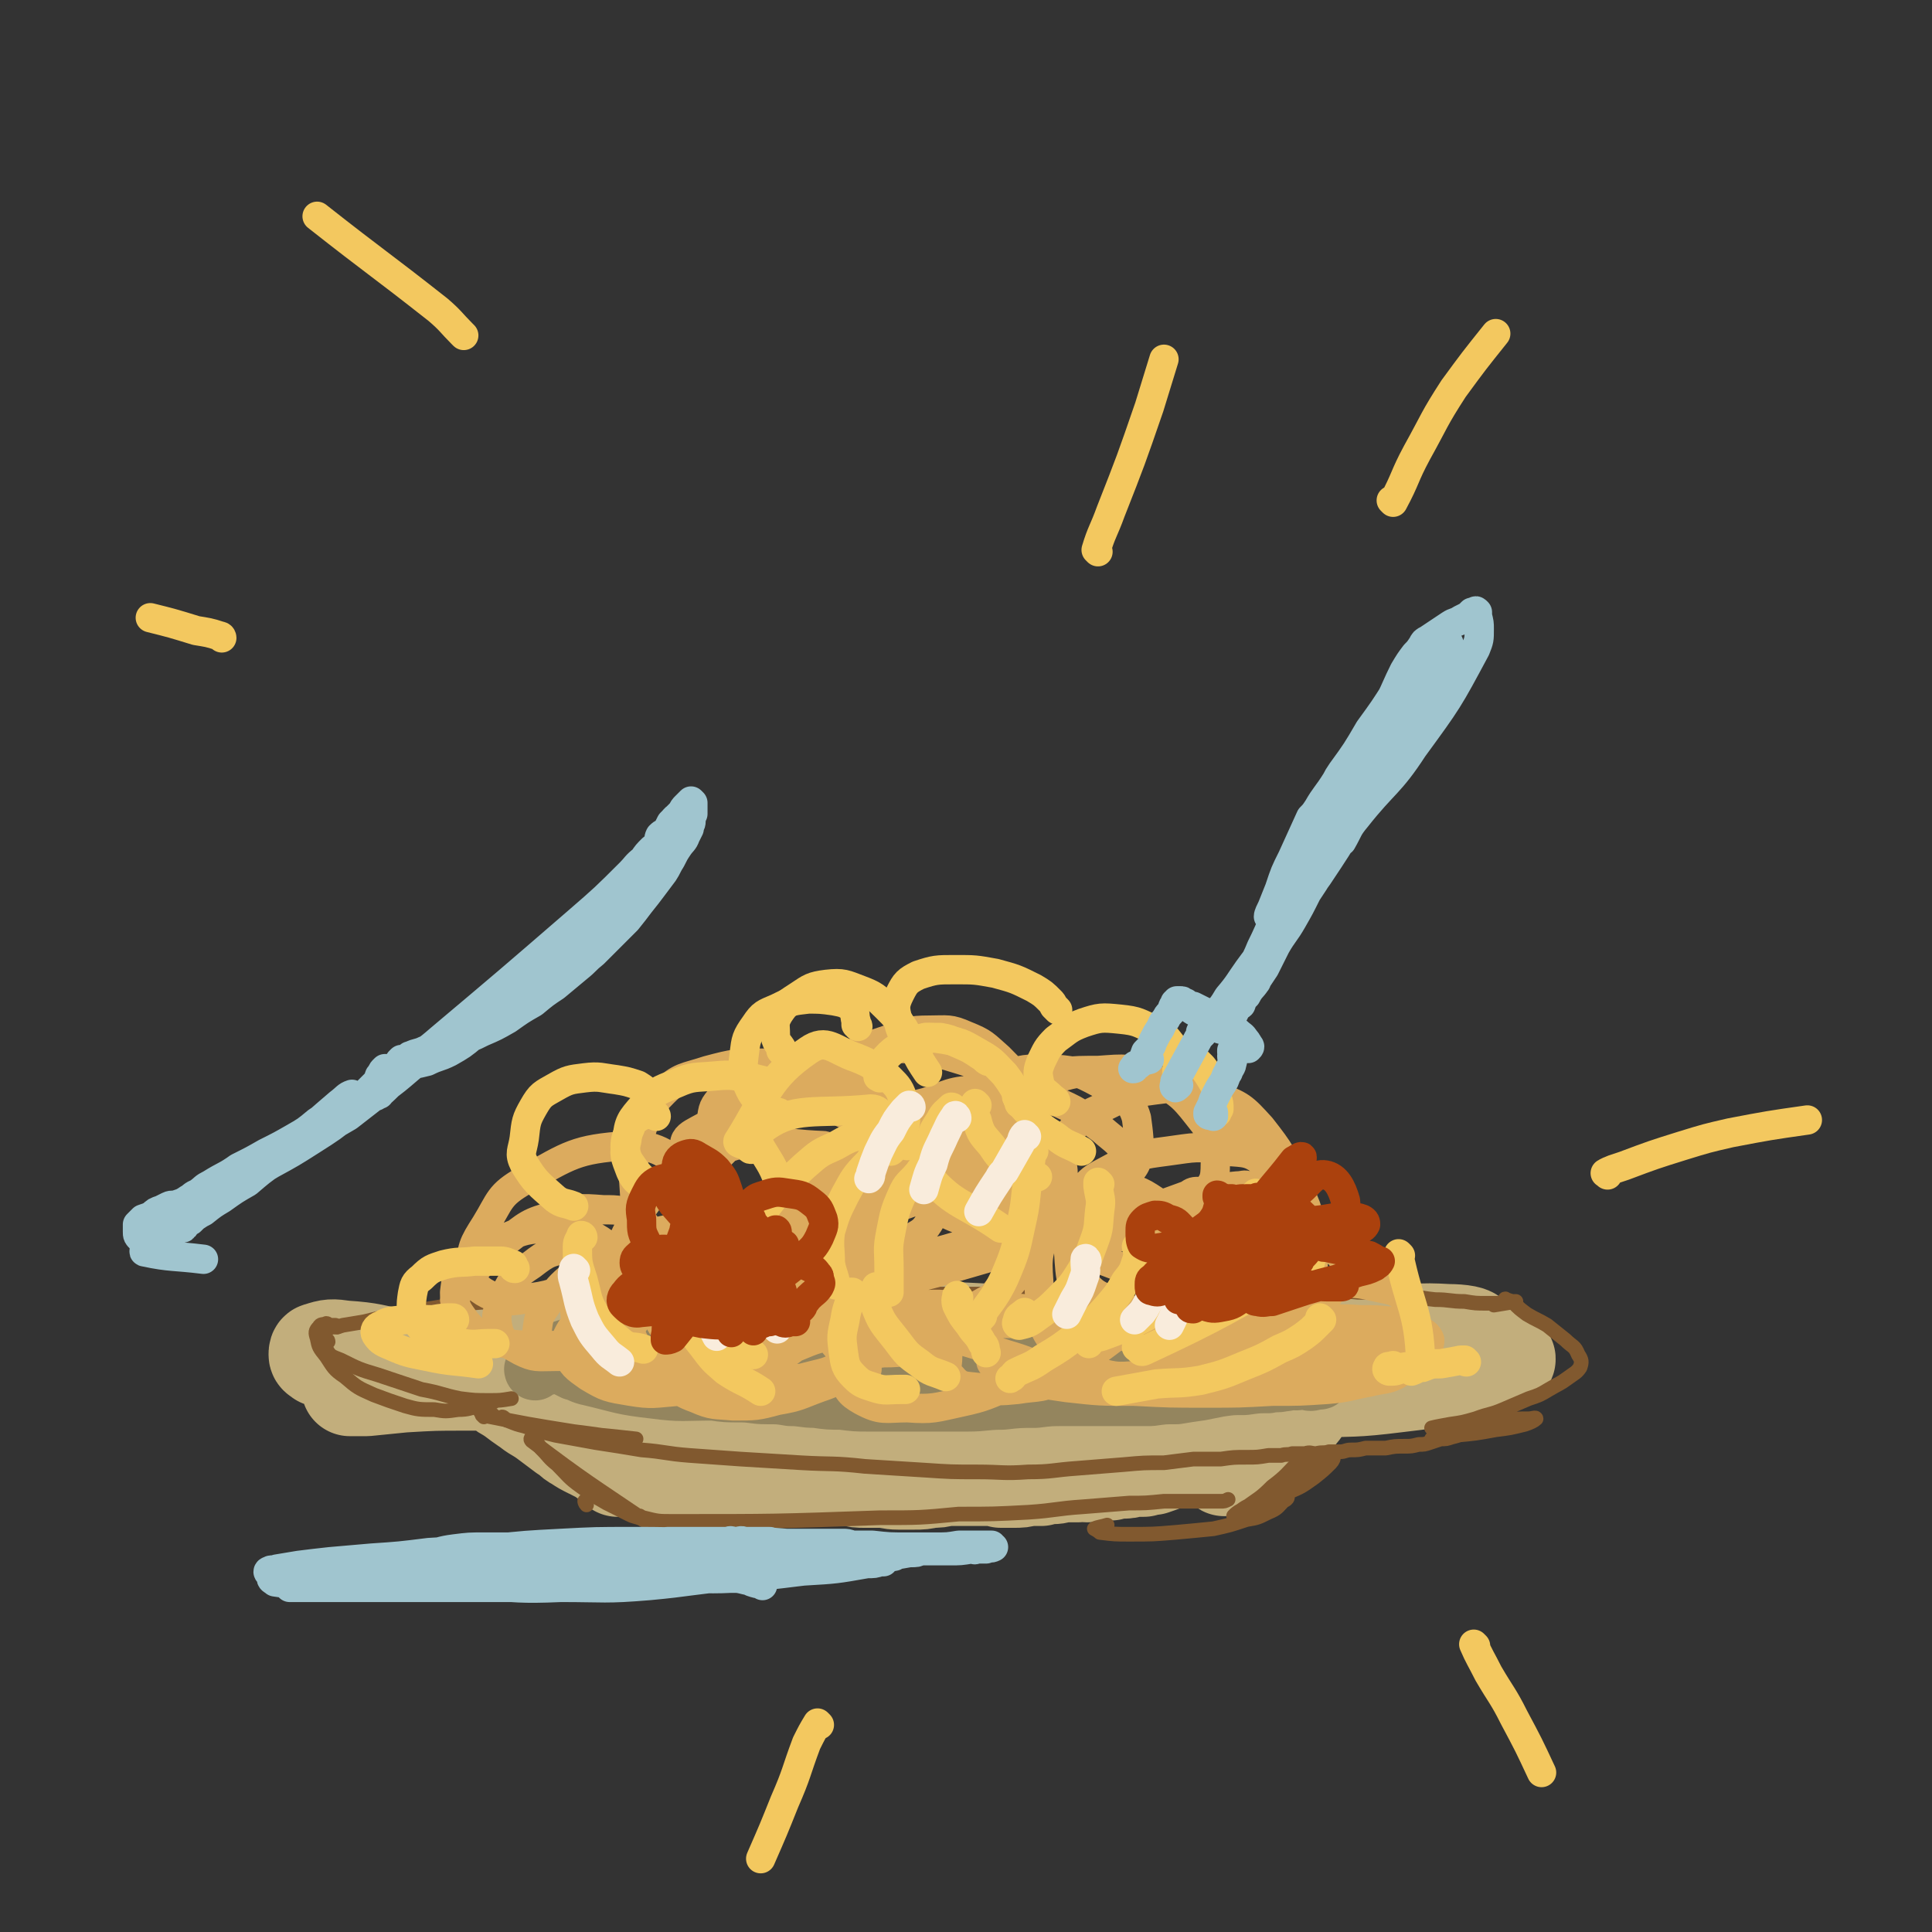 <svg viewBox='0 0 1054 1054' version='1.1' xmlns='http://www.w3.org/2000/svg' xmlns:xlink='http://www.w3.org/1999/xlink'><rect x="0" y="0" width="1054" height="1054" fill="#333333" stroke="none"/><g fill='none' stroke='rgb(194,174,124)' stroke-width='53' stroke-linecap='round' stroke-linejoin='round'><path d='M703,743c0,0 0,-1 -1,-1 0,0 1,1 1,1 -24,-4 -25,-5 -50,-8 -19,-1 -19,-1 -39,-1 -25,0 -25,0 -51,0 -30,0 -30,0 -61,1 -33,0 -33,0 -66,1 -34,1 -34,1 -67,3 -32,1 -32,1 -63,4 -27,3 -27,4 -54,8 -19,2 -19,3 -38,4 -9,1 -9,1 -17,1 -3,1 -7,1 -6,1 1,0 4,0 9,0 10,-1 10,-1 20,-2 17,-1 17,-1 34,-1 24,0 24,0 48,-1 32,-1 32,-2 63,-3 36,-1 36,-1 71,-1 37,0 37,-1 74,0 38,1 38,3 75,6 35,2 35,2 70,3 30,1 30,1 60,0 23,-1 23,0 47,-3 17,-2 17,-2 34,-6 11,-2 11,-2 22,-5 2,-1 5,-2 4,-3 -2,-1 -5,-1 -11,-1 -14,-1 -14,-1 -29,-1 -27,-1 -27,-1 -53,-2 -22,-1 -22,-1 -43,-2 -42,-2 -42,-3 -84,-5 -40,-2 -40,-2 -79,-4 -43,-1 -43,-2 -86,-2 -40,1 -40,1 -80,4 -26,1 -26,2 -52,4 -7,1 -7,1 -15,2 -24,3 -24,3 -48,6 -18,2 -18,3 -36,4 -11,0 -11,0 -22,-1 -5,0 -5,-1 -9,-2 -1,-1 -2,-1 -2,-2 0,-1 0,-2 1,-2 6,-2 7,-2 14,-1 15,1 15,2 31,5 23,4 23,5 46,7 32,3 32,2 63,4 36,2 36,2 72,3 36,2 36,2 73,4 36,2 36,3 72,4 33,2 33,3 66,3 28,0 29,0 57,-2 26,-3 26,-4 51,-9 21,-4 21,-5 41,-11 14,-4 14,-4 28,-9 8,-2 15,-2 15,-5 1,-2 -6,-3 -13,-3 -17,-1 -17,0 -34,2 -11,1 -11,2 -21,3 -11,1 -11,1 -22,2 -9,1 -9,1 -19,2 -8,1 -8,1 -16,2 -8,0 -8,0 -15,0 -7,0 -7,0 -14,0 -8,0 -8,0 -15,-1 -9,0 -9,0 -19,-1 -10,0 -10,0 -21,-1 -13,0 -13,0 -25,0 -13,0 -13,-1 -27,0 -14,1 -14,2 -29,4 -16,2 -16,2 -32,5 -16,3 -16,3 -32,6 -16,3 -16,4 -31,6 -15,2 -15,2 -29,2 -12,1 -12,1 -23,0 -9,-1 -9,-1 -18,-2 -7,0 -7,0 -14,-1 -5,0 -5,0 -11,-1 -3,0 -3,0 -7,-1 -2,0 -2,0 -4,0 0,-1 0,-1 -1,-1 0,0 0,0 0,0 0,0 0,0 0,0 0,0 0,0 0,0 0,0 -1,-1 -1,-1 1,1 2,2 3,4 4,4 4,3 8,6 4,4 4,4 9,7 4,3 4,3 8,7 1,0 1,0 2,1 2,1 2,1 4,3 1,0 0,1 1,1 0,1 1,1 2,1 0,1 0,1 0,1 1,0 1,0 1,1 0,0 0,0 0,0 0,1 0,1 1,1 0,1 0,1 0,1 1,1 0,1 1,2 1,0 1,0 3,1 1,0 1,0 2,0 2,0 2,0 3,0 3,0 3,0 5,1 4,1 3,1 7,2 4,2 4,2 8,3 5,1 5,1 10,1 6,0 6,0 12,0 7,0 7,0 14,0 8,0 8,0 16,0 8,0 8,0 16,0 7,0 7,0 15,1 8,0 8,0 16,0 8,0 8,0 16,-1 9,0 9,0 18,-1 11,0 11,0 21,0 9,0 9,0 18,0 9,0 9,0 17,0 8,0 8,0 15,-1 7,0 7,0 14,0 7,-1 7,-1 14,-1 6,-1 6,-1 12,-1 5,-1 5,-1 10,-1 3,-1 3,-1 7,-1 11,-2 11,-2 22,-4 2,0 2,0 4,0 1,0 1,0 2,0 1,0 1,0 2,0 1,0 1,0 2,0 0,0 1,0 1,0 -1,0 -1,0 -2,0 -4,-1 -4,-1 -9,-1 -8,1 -8,1 -15,1 -12,1 -12,1 -24,1 -14,1 -14,1 -29,0 -16,0 -16,0 -32,-1 -18,-1 -18,-1 -35,-2 -19,-1 -19,-1 -37,-2 -17,0 -17,0 -34,0 -14,-1 -14,-1 -28,-1 -13,1 -13,1 -25,1 -8,0 -8,1 -16,0 -6,-1 -6,-1 -11,-2 -5,-1 -5,-1 -9,-3 -5,-2 -5,-2 -9,-4 -4,-2 -4,-2 -7,-3 -4,-1 -4,-1 -7,-2 -3,-1 -3,-1 -6,-1 -2,-1 -2,-1 -4,-1 -2,-1 -2,-1 -4,-2 -3,-1 -3,-1 -5,-2 -2,-1 -2,-1 -5,-2 -2,-1 -2,-1 -4,-2 -2,0 -2,0 -4,0 -1,0 -1,0 -2,0 -1,0 -1,0 -1,0 -1,0 -1,0 -1,0 0,0 0,0 0,0 0,0 0,0 0,0 0,0 0,0 0,0 0,0 -1,0 0,1 0,1 0,1 1,3 0,1 0,1 0,2 2,4 3,4 5,8 2,4 2,4 5,7 2,3 2,3 4,6 1,1 1,1 2,3 1,1 1,1 2,2 1,1 1,1 2,2 2,2 3,2 5,4 1,2 1,2 2,3 1,2 1,2 2,3 0,0 0,0 0,0 0,0 0,0 0,-1 -3,-2 -3,-2 -5,-3 -4,-3 -4,-3 -8,-5 -16,-11 -16,-11 -31,-21 -4,-3 -5,-3 -9,-6 -4,-3 -4,-3 -8,-6 -1,-1 -1,-1 -2,-1 0,0 0,0 0,0 0,0 0,0 0,0 1,1 1,1 3,2 3,2 3,2 6,4 4,3 4,3 8,6 5,3 5,3 9,6 4,3 4,3 8,6 4,2 3,3 7,5 3,2 3,2 7,4 2,1 2,1 5,2 2,1 2,1 4,2 1,1 1,1 2,1 0,1 0,1 1,1 1,1 1,1 2,1 1,0 1,0 2,0 2,0 2,0 4,0 2,0 2,0 4,0 3,1 3,1 6,1 3,0 3,0 6,1 4,0 4,0 8,1 4,0 4,0 9,0 4,0 4,0 9,1 4,0 4,0 8,0 3,1 3,1 7,2 3,0 3,0 6,0 3,0 3,0 5,0 3,0 3,0 6,0 2,0 2,0 5,0 3,-1 3,-1 7,-1 3,0 3,0 6,0 3,0 3,0 6,0 3,1 3,1 6,1 2,0 2,1 5,1 3,0 3,0 6,1 4,0 4,0 7,0 4,1 4,1 8,1 4,0 4,0 8,0 5,0 5,1 10,1 4,0 4,0 9,0 4,0 4,0 9,-1 4,0 4,0 8,-1 3,0 3,0 7,0 1,0 1,0 2,0 3,0 3,0 6,0 1,0 1,0 1,0 3,0 3,0 5,0 1,0 1,0 2,0 3,0 3,0 7,1 4,0 4,0 7,0 4,0 4,0 8,-1 4,0 4,0 7,0 3,-1 3,-1 6,-1 4,0 4,-1 8,-1 3,0 3,0 6,0 2,-1 2,0 5,0 3,-1 3,0 6,-1 3,0 3,0 7,0 3,-1 3,-1 6,-1 3,0 3,0 6,-1 3,0 3,0 6,0 3,-1 3,-1 5,-1 9,-3 9,-4 18,-6 5,-2 5,-2 11,-3 2,-1 2,-1 5,-2 2,0 2,-1 5,-1 2,-1 2,-1 4,-2 1,0 1,0 3,-1 1,-1 1,-1 2,-1 1,-1 1,-1 2,-1 1,-1 1,-1 3,-1 1,-1 1,-1 2,-2 1,0 1,0 2,-1 1,-1 1,-1 2,-1 1,-2 1,-2 3,-3 1,-2 1,-2 3,-4 2,-2 2,-2 3,-4 1,-1 1,-1 2,-3 1,-1 1,-1 2,-1 0,0 0,-1 0,0 -1,0 0,1 -1,1 -8,10 -8,10 -16,19 -8,9 -12,12 -16,17 -1,2 3,-1 5,-3 12,-10 12,-10 23,-19 7,-6 15,-13 15,-11 0,2 -8,10 -16,18 -8,9 -16,16 -18,16 -2,0 5,-8 11,-15 9,-8 19,-15 20,-15 0,0 -8,8 -17,15 -4,4 -7,5 -9,6 -1,0 2,-1 3,-3 '/></g>
<g fill='none' stroke='rgb(148,133,94)' stroke-width='32' stroke-linecap='round' stroke-linejoin='round'><path d='M292,748c-1,0 -1,-1 -1,-1 0,0 0,0 0,0 2,0 2,-1 4,-1 4,-1 4,-1 7,-2 4,0 4,0 9,-1 5,-1 5,-1 11,-1 6,0 6,0 12,0 6,0 6,0 11,0 6,0 6,0 12,0 6,0 6,0 12,1 6,0 6,0 13,0 7,0 7,0 14,1 8,0 8,0 16,1 8,0 8,0 16,1 26,1 26,1 53,2 17,0 17,0 35,0 8,0 8,0 17,0 8,0 8,0 16,0 8,1 8,0 16,0 8,0 8,0 15,0 9,1 9,1 17,1 9,0 9,1 17,1 9,1 9,1 17,1 8,0 8,0 15,0 7,0 7,0 14,0 6,0 6,0 11,0 4,0 4,0 8,0 4,0 4,0 8,0 4,0 4,0 8,1 5,0 5,1 9,1 4,1 4,0 8,0 3,1 3,1 6,0 1,0 2,0 2,0 1,0 0,-1 0,-1 -3,0 -3,0 -5,0 -3,0 -3,0 -6,1 -5,0 -5,0 -9,0 -5,0 -5,0 -11,0 -8,0 -8,0 -15,-1 -10,-1 -10,-1 -20,-2 -9,-1 -9,-1 -18,-2 -8,-1 -8,-1 -17,-2 -9,-1 -9,-1 -17,-3 -8,-1 -8,-1 -16,-3 -9,-1 -9,-2 -18,-3 -9,-2 -9,-2 -18,-3 -9,-1 -9,-1 -17,-2 -9,0 -9,0 -17,0 -8,-1 -8,-1 -16,-1 -8,0 -8,0 -15,0 -10,-1 -10,-1 -20,-2 -6,-1 -6,-1 -12,-1 -2,0 -2,0 -4,0 -6,-1 -6,-1 -12,-1 -2,-1 -2,-1 -4,-1 -8,0 -8,0 -16,0 -7,0 -7,0 -14,1 -8,0 -8,1 -15,2 -6,0 -6,0 -12,1 -2,0 -2,0 -3,0 -8,0 -8,0 -15,1 -6,0 -6,0 -12,0 -5,0 -5,0 -10,0 -5,1 -5,1 -10,1 -4,1 -4,0 -8,1 -4,1 -4,1 -7,2 -3,1 -3,1 -6,2 -2,1 -2,1 -3,2 -1,1 -1,1 -2,1 0,0 0,0 0,0 0,1 0,1 1,2 2,1 2,1 4,2 4,2 4,2 8,4 4,1 4,2 9,3 17,4 17,5 35,7 15,2 16,1 32,1 7,1 7,1 15,1 7,0 7,1 14,1 7,0 7,0 13,1 7,0 7,1 14,1 7,1 7,1 14,1 8,1 8,1 15,1 9,0 9,0 17,0 9,0 9,0 18,0 9,0 9,0 19,0 9,0 9,-1 19,-1 9,-1 9,-1 18,-1 8,-1 8,-1 17,-1 8,0 8,0 16,0 8,0 8,0 15,0 8,0 8,0 15,0 7,-1 7,-1 14,-1 6,-1 6,-1 13,-2 5,-1 5,-1 10,-2 7,-1 7,-1 14,-1 7,-1 7,-1 13,-1 4,-1 4,0 8,-1 3,0 3,-1 7,-1 3,-1 3,-1 6,-2 2,0 2,0 4,0 2,-1 2,-1 4,-1 1,0 1,0 2,0 1,0 1,0 1,0 0,0 0,0 1,0 0,0 0,0 0,0 0,0 0,0 0,0 0,0 0,0 0,0 -1,-1 -1,-1 -2,-1 -2,0 -2,0 -4,0 -2,0 -2,0 -4,0 -1,0 -1,0 -2,0 -2,0 -2,0 -4,1 -2,0 -2,0 -5,0 -4,0 -4,0 -8,0 -1,0 -1,0 -3,0 -6,-1 -6,-1 -13,-1 -6,0 -6,0 -11,0 -2,0 -2,0 -4,0 -7,0 -7,0 -14,1 -7,0 -7,1 -14,1 -8,1 -8,1 -16,1 -11,0 -11,0 -21,0 -14,-1 -14,-2 -27,-3 -15,-1 -15,-1 -30,-2 -16,-1 -16,-1 -31,-1 -14,0 -14,1 -28,1 -12,1 -12,2 -25,2 -11,1 -11,1 -21,1 -10,0 -10,0 -19,-1 -8,0 -8,0 -15,-1 -7,-1 -7,-1 -15,-2 -7,0 -7,0 -14,0 -7,0 -7,0 -15,0 -19,1 -19,2 -39,3 '/></g>
<g fill='none' stroke='rgb(129,89,47)' stroke-width='8' stroke-linecap='round' stroke-linejoin='round'><path d='M179,725c0,0 -1,-1 -1,-1 1,0 1,0 2,0 4,0 4,0 7,-1 6,-1 6,-1 12,-2 8,-2 8,-2 17,-4 12,-2 12,-2 24,-4 15,-2 15,-2 29,-3 15,-1 15,-1 30,-1 14,-1 14,-1 29,-1 14,0 14,0 29,-1 15,0 15,0 31,0 16,0 16,0 31,0 16,0 16,0 31,0 16,0 16,-1 32,-1 19,0 19,0 37,0 19,0 19,0 37,0 21,0 21,0 42,0 15,0 15,0 30,0 12,-1 12,-1 25,-1 11,0 11,0 23,-1 11,0 11,0 22,0 11,0 11,0 22,0 10,0 10,0 21,1 11,0 11,0 22,1 10,1 10,2 20,3 8,0 8,1 16,1 6,1 6,1 12,1 3,0 3,0 7,0 2,0 2,-1 5,-1 2,0 2,0 3,0 1,0 1,0 1,0 0,0 0,0 0,0 -6,1 -6,1 -12,2 '/><path d='M263,771c0,0 -1,-1 -1,-1 0,0 1,1 2,1 2,1 2,1 5,1 '/><path d='M184,724c0,0 0,0 -1,-1 -2,0 -2,0 -4,0 0,0 0,-1 -1,-1 -2,1 -3,0 -4,2 -2,2 -2,3 -1,6 1,5 1,5 5,10 4,6 4,7 10,11 7,6 7,6 16,10 8,3 8,3 17,6 7,2 8,2 16,2 6,1 6,1 13,0 6,0 6,-1 12,-2 3,-1 2,-1 5,-2 1,0 1,0 2,0 '/><path d='M179,732c0,-1 -1,-2 -1,-1 -1,1 -2,3 0,5 2,4 3,4 8,6 10,5 10,5 20,8 12,4 12,4 24,8 11,2 11,3 21,5 8,1 8,1 16,1 6,0 6,0 12,-1 '/><path d='M264,773c0,0 -1,-1 -1,-1 0,0 0,0 0,0 25,5 25,5 50,9 8,1 8,1 15,2 10,1 10,1 19,2 '/><path d='M275,774c0,0 -1,-1 -1,-1 1,0 2,2 3,2 5,2 5,2 9,3 9,3 9,3 17,5 11,2 11,2 22,4 13,2 13,2 25,4 13,1 13,2 26,3 14,1 14,1 28,2 16,1 16,1 33,2 17,1 17,0 35,2 16,1 16,1 32,2 15,1 15,1 29,1 14,0 14,1 28,0 13,0 13,-1 27,-2 13,-1 13,-1 25,-2 11,-1 11,-1 22,-1 8,-1 8,-1 16,-2 7,0 7,0 15,0 7,-1 7,-1 14,-1 6,0 6,0 12,-1 3,0 3,0 7,0 3,-1 3,0 6,-1 3,0 3,0 7,0 3,-1 3,0 6,0 4,-1 4,0 7,-1 3,0 3,0 6,0 3,0 3,-1 6,-1 4,0 4,0 8,-1 5,0 5,0 11,0 5,-1 5,-1 10,-1 4,0 4,0 8,-1 3,0 3,0 6,-1 3,-1 3,-1 6,-2 3,0 3,0 6,-1 4,-1 4,-1 7,-3 3,0 3,-1 5,-2 2,0 2,-1 4,-1 2,-1 2,-1 4,-2 2,-1 2,-1 4,-1 '/><path d='M822,710c0,-1 -1,-2 -1,-1 2,0 3,1 5,2 3,3 3,3 7,6 5,3 6,3 11,6 5,4 5,4 10,8 4,4 5,3 7,8 2,3 2,4 1,7 -2,3 -3,3 -7,6 -4,3 -5,3 -10,6 -5,3 -5,3 -11,5 -7,3 -7,3 -14,6 -7,3 -7,2 -15,5 -7,2 -7,2 -14,3 -5,1 -6,1 -10,2 0,0 1,0 1,0 4,0 4,-1 9,-1 7,-1 7,-1 14,-2 8,-1 8,-1 17,-1 6,-1 6,-1 12,-1 2,0 4,-1 4,0 -1,1 -3,2 -6,3 -8,2 -8,2 -16,3 -11,2 -11,2 -22,3 -7,1 -7,1 -13,2 '/><path d='M292,785c0,-1 -1,-2 -1,-1 -1,0 -2,1 -1,2 29,22 33,24 61,43 1,1 -1,-1 -2,-2 '/><path d='M320,820c-1,-1 -1,-2 -1,-1 0,0 0,1 1,2 0,0 0,0 0,0 '/><path d='M293,786c0,0 0,-1 -1,-1 0,0 0,0 0,0 0,0 -2,-1 -1,0 1,1 2,2 4,5 5,5 4,5 9,9 6,6 6,7 13,12 7,5 7,5 14,9 6,3 6,3 12,6 4,2 4,1 8,3 3,1 3,1 6,2 2,1 2,1 3,2 1,1 1,1 2,2 1,0 1,0 2,1 0,0 0,0 0,1 '/><path d='M347,827c0,0 -1,-1 -1,-1 0,0 0,1 1,1 2,1 2,1 4,1 8,2 8,2 16,2 56,0 56,0 113,-2 22,0 22,0 43,-2 19,0 19,0 38,-1 15,-1 15,-2 30,-3 13,-1 13,-1 25,-2 9,0 9,0 19,-1 6,0 6,0 12,0 4,0 4,0 8,0 4,0 4,0 7,0 2,0 2,0 4,0 2,0 2,0 4,-1 '/><path d='M710,797c0,0 0,-1 -1,-1 0,0 0,1 0,1 -7,7 -7,8 -15,14 -7,7 -7,6 -15,12 -2,1 -2,1 -5,3 0,0 -1,1 -1,1 1,-1 2,-2 4,-3 4,-3 4,-2 9,-5 6,-4 6,-4 12,-8 6,-4 6,-5 13,-9 5,-3 5,-2 11,-5 2,-1 4,-2 5,-2 1,0 0,2 -1,3 -4,4 -4,4 -9,8 -7,5 -7,5 -14,8 -6,4 -6,4 -13,7 -3,1 -3,1 -6,2 -1,1 -2,1 -2,1 3,-1 4,-2 7,-3 5,-2 5,-2 9,-4 2,-1 4,-1 4,-1 1,1 0,2 -2,3 -3,3 -3,4 -8,6 -6,3 -6,3 -12,4 -9,3 -9,3 -18,5 -10,1 -10,1 -21,2 -12,1 -12,1 -25,1 -8,0 -8,0 -16,-1 -1,-1 -3,-2 -3,-2 2,-1 4,-1 7,-2 '/></g>
<g fill='none' stroke='rgb(220,171,94)' stroke-width='16' stroke-linecap='round' stroke-linejoin='round'><path d='M297,738c0,0 0,-1 -1,-1 0,-1 -1,-1 -1,-1 -1,-5 -3,-6 -2,-10 1,-8 1,-8 6,-15 5,-8 6,-9 14,-16 9,-7 9,-7 20,-13 10,-6 10,-6 22,-9 11,-3 11,-3 22,-2 11,0 11,1 20,6 11,4 11,5 19,12 9,7 10,7 16,15 5,6 5,7 7,15 1,5 1,7 -2,11 -3,6 -5,6 -10,10 -7,4 -7,5 -15,7 -8,3 -8,3 -16,4 -9,1 -9,1 -18,0 -8,-1 -8,-1 -16,-5 -6,-3 -7,-3 -12,-8 -4,-4 -3,-5 -6,-10 -3,-4 -3,-4 -4,-9 0,-4 -1,-5 2,-7 3,-4 5,-4 11,-5 6,0 6,0 12,2 5,2 5,3 9,7 3,2 3,2 5,5 2,3 2,3 3,7 0,2 1,3 0,5 0,2 -1,2 -2,4 -1,1 -2,1 -3,1 -2,0 -2,-1 -4,-2 -3,-3 -3,-3 -5,-5 -4,-4 -4,-4 -7,-8 -3,-5 -3,-5 -5,-10 -2,-4 -1,-5 -3,-9 -1,-1 -1,-2 -2,-2 -2,0 -3,0 -4,2 -4,3 -4,3 -6,7 -3,4 -4,4 -5,9 -2,5 -2,6 -1,11 3,6 3,7 9,11 7,5 8,5 17,8 9,3 10,2 20,2 9,1 12,4 18,-1 15,-13 28,-23 23,-35 -4,-13 -19,-11 -40,-16 -13,-3 -14,-1 -28,1 -13,3 -13,3 -25,9 -9,5 -11,5 -16,13 -4,6 -5,8 -4,14 3,8 5,9 12,14 10,6 11,6 23,8 12,2 13,1 26,0 13,-2 13,-3 26,-7 11,-3 11,-4 22,-9 6,-4 7,-3 12,-9 3,-3 4,-4 3,-8 -2,-4 -4,-5 -9,-8 -8,-4 -9,-4 -18,-5 -10,-1 -11,-1 -20,1 -9,3 -10,3 -16,9 -5,5 -7,6 -8,13 -1,8 0,9 4,16 4,7 6,8 14,11 9,4 10,3 20,4 12,0 13,0 24,-3 12,-2 12,-3 23,-7 9,-3 9,-4 17,-7 5,-2 5,-2 9,-3 0,0 0,-1 0,-1 -4,0 -4,1 -7,1 -6,1 -6,1 -11,2 -5,1 -5,0 -10,1 -4,1 -4,1 -8,2 -3,0 -4,1 -7,0 -2,-1 -2,-2 -4,-5 -2,-4 -2,-4 -4,-9 -1,-6 -1,-6 -2,-13 -1,-11 -2,-11 -1,-22 0,-14 -1,-15 4,-27 4,-11 4,-12 13,-21 10,-9 10,-10 23,-15 13,-6 14,-5 29,-7 15,-1 15,-2 29,1 12,3 14,3 22,10 7,5 8,7 8,15 1,9 -1,10 -7,18 -3,5 -4,5 -10,8 -12,6 -12,6 -25,9 -9,3 -9,2 -19,3 -3,1 -3,1 -7,1 -12,-1 -13,1 -24,-2 -9,-2 -11,-3 -15,-10 -4,-7 -4,-9 -3,-18 3,-11 3,-13 11,-22 8,-10 9,-10 21,-16 11,-5 12,-5 25,-6 13,-1 13,-1 25,2 12,4 13,4 22,11 8,7 9,8 13,17 3,7 4,9 1,16 -3,9 -3,12 -12,15 -45,13 -51,16 -95,18 -7,0 -10,-7 -7,-13 8,-19 10,-23 27,-36 12,-9 15,-6 29,-7 14,0 15,0 29,5 12,5 13,5 23,14 6,6 7,8 9,16 1,7 0,9 -4,15 -6,8 -8,8 -17,13 -12,7 -13,7 -27,11 -16,5 -17,5 -34,6 -13,1 -15,3 -26,-1 -5,-2 -6,-6 -6,-11 1,-11 3,-12 9,-22 7,-12 7,-13 18,-22 11,-10 12,-10 26,-15 12,-4 13,-5 26,-4 11,1 12,1 21,7 7,4 8,5 10,13 2,7 1,9 -2,17 -4,10 -4,10 -11,19 -7,9 -7,10 -16,16 -9,6 -10,6 -20,10 -11,3 -11,4 -23,4 -10,1 -11,2 -21,-1 -5,-2 -6,-3 -8,-8 -2,-5 -1,-7 1,-11 3,-5 4,-6 9,-8 7,-1 7,0 14,2 10,2 10,4 20,6 11,3 12,3 23,3 13,2 14,1 27,1 10,0 10,0 21,-2 4,0 6,-1 7,-2 1,0 -2,0 -4,-1 -9,-1 -9,0 -18,-1 -12,-1 -12,-2 -25,-3 -13,-1 -13,-2 -26,-1 -12,0 -13,0 -23,5 -9,4 -10,5 -15,13 -5,8 -6,11 -4,20 2,8 3,10 10,14 11,6 13,4 25,4 14,1 15,0 29,-3 14,-3 14,-4 27,-9 10,-4 11,-4 20,-10 5,-3 6,-3 8,-9 2,-4 2,-6 -1,-10 -4,-6 -5,-8 -12,-11 -8,-3 -9,-2 -18,-2 -3,0 -3,1 -5,2 -7,3 -7,3 -14,7 -2,1 -2,1 -4,3 -4,5 -4,5 -8,10 -1,2 -1,2 0,4 0,6 -2,8 2,11 5,6 7,5 15,6 10,2 11,2 21,1 12,-2 14,0 24,-7 35,-26 40,-27 66,-59 6,-8 2,-12 -2,-22 -4,-9 -5,-10 -13,-15 -9,-6 -10,-6 -21,-7 -11,0 -13,-1 -22,5 -10,6 -12,7 -16,18 -6,15 -5,17 -4,33 1,15 0,18 8,29 7,10 10,11 22,15 13,4 14,3 28,2 14,-1 14,-2 27,-8 13,-5 13,-5 24,-14 11,-8 12,-8 19,-19 8,-11 8,-12 11,-25 2,-13 2,-15 -1,-28 -4,-11 -4,-13 -14,-20 -9,-8 -11,-7 -23,-8 -15,-3 -16,-2 -31,0 -15,2 -16,2 -30,9 -11,6 -13,6 -19,17 -7,12 -6,15 -5,29 1,16 1,18 10,31 9,12 12,12 26,17 15,6 16,5 32,5 14,0 15,0 28,-4 11,-4 12,-4 20,-12 9,-7 10,-8 14,-18 4,-11 4,-12 3,-25 -2,-16 -2,-16 -9,-31 -8,-16 -8,-17 -19,-31 -10,-11 -11,-12 -25,-17 -13,-6 -14,-5 -28,-4 -16,2 -17,2 -31,9 -13,6 -15,6 -22,18 -7,11 -8,13 -7,26 1,14 1,16 10,27 8,11 10,11 23,16 14,5 16,5 31,3 13,-1 14,-1 27,-7 11,-5 11,-5 20,-14 6,-7 8,-8 9,-16 2,-10 1,-12 -4,-20 -7,-13 -8,-14 -19,-23 -13,-12 -13,-13 -29,-19 -17,-7 -18,-7 -35,-8 -17,-1 -18,-2 -34,3 -14,5 -17,5 -25,16 -8,11 -9,14 -8,27 0,13 0,16 8,26 9,10 12,11 26,15 16,4 17,4 33,2 15,-1 16,-2 29,-8 10,-5 11,-6 19,-15 6,-7 7,-8 7,-17 1,-11 0,-13 -6,-22 -11,-14 -12,-16 -27,-24 -14,-7 -16,-6 -31,-5 -17,0 -18,0 -33,6 -16,6 -17,7 -29,18 -11,9 -12,10 -17,23 -4,10 -9,21 0,22 36,5 54,6 90,-10 14,-5 12,-18 10,-33 -3,-11 -9,-12 -20,-19 -13,-7 -14,-7 -29,-8 -14,0 -16,1 -29,6 -15,6 -16,6 -27,16 -10,9 -12,10 -17,22 -3,9 -3,12 1,20 5,9 7,11 17,15 12,6 14,4 28,5 15,1 16,1 31,-2 13,-3 13,-3 25,-9 7,-4 9,-4 14,-11 3,-5 3,-8 1,-13 -4,-9 -6,-9 -14,-16 -12,-9 -13,-10 -27,-16 -15,-5 -16,-5 -33,-5 -16,0 -17,-1 -32,5 -14,5 -15,6 -26,16 -10,9 -12,9 -17,21 -5,10 -6,12 -4,23 2,11 3,13 12,19 8,6 11,5 22,5 14,0 15,-1 29,-5 14,-5 15,-6 28,-14 11,-6 13,-5 21,-15 6,-6 7,-9 5,-16 -1,-9 -4,-10 -11,-16 -11,-9 -12,-10 -25,-14 -14,-4 -16,-5 -30,-4 -13,2 -15,3 -26,10 -11,7 -12,8 -18,20 -6,10 -6,11 -6,23 1,11 1,13 7,21 6,8 8,8 18,10 11,3 12,3 23,1 11,-2 12,-3 21,-9 8,-4 9,-4 14,-11 3,-5 5,-7 3,-12 -3,-8 -5,-9 -12,-13 -12,-7 -13,-7 -27,-10 -15,-3 -16,-3 -32,-1 -15,1 -15,1 -30,7 -10,4 -12,4 -18,13 -5,6 -6,9 -4,16 2,8 4,10 12,14 8,5 9,5 19,6 10,1 11,1 21,-1 9,-2 10,-3 18,-8 7,-4 8,-4 12,-11 4,-5 2,-6 3,-12 0,-2 0,-2 -1,-4 -3,-6 -4,-6 -8,-12 -2,-2 -2,-2 -4,-4 -8,-7 -7,-8 -16,-13 -14,-9 -14,-9 -29,-16 -3,-1 -3,-2 -7,-2 -15,-2 -15,-3 -29,-2 -10,1 -10,3 -20,7 -3,1 -3,1 -6,3 -9,8 -20,8 -17,17 6,23 13,38 36,48 21,8 27,-3 52,-12 11,-4 11,-6 19,-14 7,-7 9,-8 11,-17 2,-8 2,-10 -2,-18 -5,-11 -6,-13 -16,-20 -11,-9 -12,-9 -25,-13 -15,-3 -16,-2 -32,-1 -15,0 -16,0 -31,4 -12,4 -15,3 -24,12 -9,9 -9,11 -13,24 -4,13 -4,14 -3,28 1,13 0,15 6,26 5,9 7,10 17,15 9,5 11,4 21,4 10,0 11,0 20,-3 7,-2 7,-3 12,-8 4,-4 5,-5 6,-9 1,-2 0,-3 -2,-3 -3,-1 -4,0 -8,1 -5,2 -5,2 -10,4 -3,2 -3,2 -6,3 -3,1 -3,1 -5,0 -2,-1 -2,-2 -3,-4 -2,-5 -2,-5 -4,-10 -2,-7 -1,-7 -2,-14 -2,-10 -2,-10 -2,-19 0,-10 -1,-10 2,-19 1,-8 1,-8 6,-14 5,-6 6,-6 12,-9 10,-4 10,-4 20,-4 12,0 13,-1 24,3 11,3 12,4 22,12 7,6 8,7 12,17 3,7 3,8 2,15 -1,5 -2,5 -5,9 -2,3 -2,3 -5,5 -4,1 -4,1 -8,1 -5,0 -5,0 -10,0 -6,-1 -6,0 -11,-2 -5,-1 -5,-2 -9,-5 -5,-4 -5,-4 -8,-9 -4,-5 -4,-5 -6,-11 -2,-6 -1,-6 -2,-12 0,-3 1,-5 0,-6 -1,0 -2,1 -3,3 -5,4 -5,5 -10,9 -6,6 -7,5 -12,12 -6,6 -6,6 -9,14 -3,8 -3,8 -2,16 0,8 1,9 5,16 4,6 5,7 11,10 6,3 7,1 14,1 2,0 2,1 4,0 6,-3 6,-3 12,-7 2,-1 2,-1 3,-3 5,-4 5,-4 10,-10 1,-1 1,-1 2,-3 3,-8 4,-8 6,-17 0,-6 -1,-6 -2,-13 0,-2 1,-5 -2,-5 -27,-1 -34,-6 -57,3 -8,3 -7,11 -5,20 4,14 6,20 18,26 8,5 12,1 22,-3 12,-3 12,-4 23,-10 9,-6 10,-6 18,-13 6,-6 8,-6 11,-14 2,-7 2,-8 0,-15 -2,-10 -3,-11 -9,-18 -6,-6 -7,-6 -14,-8 -6,-2 -6,-1 -13,-1 -4,0 -4,1 -8,1 0,0 -1,0 0,0 3,-3 3,-4 8,-6 9,-6 9,-5 18,-10 12,-6 12,-6 24,-10 10,-4 11,-5 22,-5 10,0 11,-1 20,3 10,4 10,5 18,12 7,7 7,7 11,15 2,6 3,7 1,13 -2,6 -4,6 -10,10 -6,4 -7,3 -15,5 -10,2 -10,2 -21,2 -10,1 -10,1 -20,-1 -9,-2 -10,-3 -17,-8 -7,-5 -8,-5 -13,-12 -3,-6 -5,-8 -3,-14 1,-7 3,-8 9,-11 9,-4 10,-4 21,-4 14,0 15,1 29,4 13,4 14,4 26,10 9,5 9,5 16,12 3,3 4,5 3,9 0,4 -2,4 -6,6 -5,3 -5,2 -11,3 -5,0 -5,0 -9,-1 -2,0 -4,-1 -4,-1 -1,0 1,0 2,1 5,5 4,5 10,9 9,7 9,7 18,13 11,6 11,6 22,12 12,6 12,5 24,11 12,5 13,4 24,11 11,7 11,8 19,18 7,7 9,7 12,16 2,5 2,8 -2,11 -4,5 -6,4 -13,4 -10,1 -10,1 -19,-2 -12,-2 -12,-3 -22,-8 -9,-4 -10,-4 -16,-11 -4,-5 -5,-7 -4,-12 2,-7 4,-8 10,-12 10,-8 11,-6 22,-12 3,-2 4,-1 7,-3 11,-4 11,-4 22,-8 3,-2 3,-2 7,-2 10,-2 10,-2 20,-3 3,0 4,-1 6,0 26,18 34,17 51,39 5,7 -1,12 -7,20 -3,6 -4,5 -10,8 -6,4 -6,4 -12,7 -7,2 -7,2 -14,4 -4,1 -5,2 -8,1 -1,0 -1,-2 -1,-3 2,-4 3,-4 6,-7 4,-5 4,-6 9,-9 7,-4 7,-4 15,-6 10,-2 10,-2 20,-1 10,0 11,0 20,2 8,2 9,1 15,5 3,3 4,4 5,8 0,4 0,5 -3,9 -4,5 -5,5 -11,9 -8,4 -8,4 -17,7 -10,3 -10,3 -21,5 -13,2 -13,1 -27,1 -14,1 -14,2 -27,0 -6,-1 -9,-2 -11,-6 -2,-2 0,-5 3,-7 6,-4 7,-4 15,-6 11,-3 11,-2 22,-4 13,-2 13,-1 26,-2 11,-1 11,-2 23,-1 9,0 9,0 18,1 7,2 7,1 13,4 4,2 6,3 7,6 0,3 -1,5 -4,7 -5,4 -6,3 -13,6 -10,3 -10,3 -19,4 -13,2 -13,2 -25,3 -13,0 -13,1 -26,0 -10,0 -10,0 -20,-2 -5,-2 -8,-2 -10,-6 -2,-2 -1,-4 1,-6 6,-4 7,-4 14,-5 14,-2 14,-2 27,-2 16,0 16,0 32,2 11,1 11,1 21,5 5,2 7,3 8,6 1,3 -1,5 -4,7 -6,3 -7,2 -15,4 -11,2 -11,3 -23,4 -15,1 -15,1 -30,1 -18,1 -18,1 -36,1 -20,0 -20,0 -39,-1 -19,0 -19,0 -37,-2 -14,-2 -14,-2 -28,-6 -6,-2 -7,-3 -12,-6 -1,-1 -2,-2 -1,-3 3,-1 4,-1 9,0 7,1 7,1 14,4 8,2 7,3 14,6 2,0 2,0 3,1 3,2 3,2 6,3 1,1 3,2 2,1 -18,-8 -19,-12 -40,-18 -28,-9 -29,-10 -58,-13 -16,-2 -16,-1 -32,2 -13,2 -13,2 -25,7 -8,3 -9,3 -15,9 -2,2 -4,5 -2,7 3,3 5,2 11,2 8,0 9,0 17,-3 9,-2 9,-3 17,-7 7,-4 9,-4 12,-9 2,-4 1,-6 -2,-9 -6,-6 -7,-5 -15,-9 -13,-6 -13,-6 -26,-12 -17,-7 -17,-7 -34,-12 -17,-5 -17,-6 -34,-7 -13,-1 -14,-2 -26,1 -11,4 -13,5 -19,13 -5,8 -5,11 -4,21 2,9 3,11 10,18 8,7 10,7 20,9 10,3 11,3 21,1 9,-2 9,-4 17,-9 7,-5 8,-5 11,-12 3,-6 4,-7 2,-13 -1,-6 -2,-7 -7,-11 -11,-10 -11,-11 -24,-17 -12,-5 -13,-5 -26,-6 -14,-1 -14,-2 -27,1 -11,2 -12,2 -21,9 -9,6 -10,7 -15,17 -4,8 -5,11 -3,19 2,6 5,7 12,11 8,4 9,3 19,3 10,0 10,0 19,-3 9,-3 10,-3 17,-9 5,-4 7,-5 9,-11 2,-7 3,-8 1,-15 -3,-8 -4,-9 -11,-16 -8,-8 -9,-9 -19,-14 -10,-4 -12,-3 -22,-2 -13,1 -13,2 -25,7 -9,4 -11,4 -17,12 -6,6 -6,8 -7,16 0,8 1,9 6,16 5,6 6,6 13,9 9,4 10,3 19,4 10,1 10,0 19,0 7,0 7,0 13,0 4,0 4,0 7,-1 2,0 3,0 4,-2 1,-2 1,-3 1,-5 1,-5 1,-5 2,-10 1,-8 1,-8 2,-16 2,-11 1,-11 5,-21 4,-10 5,-10 11,-19 5,-8 6,-7 12,-14 5,-5 13,-6 10,-9 -7,-7 -15,-13 -30,-12 -28,2 -31,5 -56,19 -14,8 -13,11 -21,24 -7,11 -8,13 -8,25 1,7 3,10 9,13 10,5 13,4 24,2 14,-2 15,-4 28,-10 12,-5 13,-5 24,-13 6,-5 9,-6 11,-12 1,-3 -1,-6 -5,-8 -8,-5 -10,-5 -19,-5 -13,-1 -14,-1 -26,3 -15,4 -15,5 -28,15 -13,10 -12,11 -23,24 -3,3 -2,3 -4,7 '/></g>
<g fill='none' stroke='rgb(243,200,95)' stroke-width='16' stroke-linecap='round' stroke-linejoin='round'><path d='M481,624c0,0 -1,0 -1,-1 0,-1 1,-1 1,-2 0,-1 0,-2 -1,-2 -4,-1 -5,-1 -10,0 -7,2 -7,2 -14,6 -9,4 -9,4 -17,11 -12,11 -12,11 -22,24 -5,7 -4,8 -7,16 0,2 0,3 0,5 1,8 -1,10 4,16 3,5 6,3 11,6 '/><path d='M495,625c0,-1 0,-1 -1,-1 0,-1 0,0 -1,0 -4,0 -4,-1 -8,0 -6,4 -7,4 -11,10 -8,8 -8,9 -13,18 -5,10 -5,10 -8,20 -1,8 0,9 0,17 1,6 2,6 3,12 '/><path d='M504,639c0,0 0,-1 -1,-1 -1,0 -1,1 -2,2 -5,6 -6,5 -9,12 -4,9 -4,10 -6,20 -2,10 -1,10 -1,20 0,7 0,7 0,13 '/><path d='M318,675c0,0 0,-1 -1,-1 0,0 0,0 0,0 -1,3 -2,3 -2,6 0,9 0,9 3,18 3,11 2,12 8,21 6,8 7,8 14,14 5,3 5,1 11,3 '/><path d='M362,684c0,0 -1,-1 -1,-1 -1,0 -1,1 -1,2 0,5 -1,5 0,10 2,7 2,8 6,15 2,6 2,6 7,11 2,3 3,2 6,4 '/><path d='M378,681c-1,0 -1,-1 -1,-1 -1,2 -2,3 -1,6 0,7 0,7 2,14 3,10 2,11 8,18 6,9 7,8 15,15 4,3 5,3 10,6 '/><path d='M564,628c0,0 -1,-1 -1,-1 0,0 0,1 0,1 -1,7 -1,7 -2,14 -2,13 -1,13 -4,26 -3,14 -3,15 -9,29 -6,13 -10,15 -15,24 -1,2 1,-1 3,-3 '/><path d='M600,646c0,0 -1,-1 -1,-1 0,0 0,1 0,2 1,7 2,7 1,13 -1,8 0,9 -3,17 -3,8 -3,9 -7,16 -5,8 -5,8 -12,15 -6,6 -6,6 -13,11 -4,3 -5,3 -9,4 -1,0 -2,-1 -1,-2 0,-3 2,-3 4,-5 '/><path d='M621,681c0,0 -1,-1 -1,-1 0,0 0,0 0,0 1,4 1,5 0,8 -2,6 -2,6 -6,11 -4,7 -4,7 -10,14 -7,8 -8,8 -16,15 -9,7 -9,7 -19,13 -7,5 -7,4 -15,8 -2,2 -1,2 -3,3 '/><path d='M520,605c0,0 0,-1 -1,-1 -3,3 -4,3 -6,7 -4,6 -4,6 -6,14 -2,8 -5,11 0,17 14,16 19,14 39,28 '/><path d='M533,603c0,0 -1,-1 -1,-1 0,4 -1,5 1,9 2,8 3,8 8,14 4,6 4,6 10,11 5,3 5,3 11,5 2,1 2,1 4,1 '/><path d='M555,596c0,0 -1,-1 -1,-1 0,0 1,0 1,1 0,1 -1,2 0,3 3,5 3,5 7,9 6,7 6,7 14,12 6,5 7,4 14,8 '/><path d='M686,652c0,0 -1,-1 -1,-1 0,0 0,1 0,2 0,4 0,5 -1,9 -3,7 -3,8 -8,14 -5,9 -5,9 -12,16 -9,8 -9,9 -20,15 -10,8 -11,7 -22,13 -10,5 -10,5 -21,9 -3,1 -4,0 -6,2 -1,0 -1,1 -1,2 '/><path d='M715,688c-1,0 -1,-1 -1,-1 -1,0 0,0 0,1 -1,2 -1,3 -4,4 -42,23 -43,25 -86,45 -2,1 -2,-1 -4,-2 '/><path d='M721,720c0,0 -1,-1 -1,-1 0,0 1,1 1,1 -1,1 -1,1 -3,3 -3,3 -3,3 -7,6 -6,4 -6,4 -13,7 -9,5 -9,5 -19,9 -12,5 -12,5 -24,8 -12,2 -12,1 -24,2 -11,2 -11,2 -22,4 '/><path d='M465,706c0,0 0,-1 -1,-1 0,0 1,0 1,0 -2,8 -3,8 -4,15 -2,9 -2,9 -1,17 1,7 1,9 6,14 4,4 5,4 11,6 6,2 7,1 14,1 2,0 2,0 3,0 '/><path d='M479,703c0,0 -1,-1 -1,-1 0,0 1,0 1,0 -1,5 -3,5 -2,9 4,11 5,11 12,20 6,8 6,8 13,13 6,5 7,4 14,7 '/><path d='M523,708c-1,-1 -1,-2 -1,-1 0,1 -1,2 0,5 3,6 3,6 7,11 3,5 4,4 7,10 2,2 1,2 2,5 '/><path d='M377,717c0,-1 -1,-2 -1,-1 0,2 -1,3 0,6 2,6 3,7 7,12 6,8 6,8 13,14 9,6 10,5 19,11 '/><path d='M410,627c-1,0 -1,0 -1,-1 -3,-2 -8,-2 -6,-4 15,-24 16,-34 38,-49 10,-7 14,0 26,4 10,4 10,5 18,11 5,5 6,6 8,13 2,5 1,5 1,11 -1,5 -1,5 -3,9 -1,3 -1,2 -3,5 -1,1 -1,1 -2,2 '/><path d='M484,610c0,0 0,0 -1,-1 -4,-2 -4,-4 -8,-4 -30,3 -42,-2 -59,11 -8,6 4,14 8,27 '/><path d='M419,591c0,0 -1,-1 -1,-1 -4,-1 -4,-1 -8,-2 -10,-1 -10,-2 -20,-1 -11,1 -12,0 -21,4 -10,4 -11,4 -18,12 -7,8 -8,9 -9,19 -2,8 -1,9 2,17 3,7 6,6 11,12 '/><path d='M358,609c0,0 0,-1 -1,-1 -2,-1 -3,-1 -5,0 -3,1 -4,2 -7,4 -1,1 -1,1 -1,3 -2,5 -3,6 -3,11 1,7 2,7 6,13 3,4 4,4 7,7 '/><path d='M480,588c0,0 -1,-1 -1,-1 0,0 0,1 0,0 0,-2 -2,-3 0,-5 7,-8 8,-10 19,-14 8,-3 9,-2 17,-1 11,2 11,3 20,8 7,4 7,5 13,11 3,4 3,4 6,9 1,3 1,3 2,7 '/><path d='M353,608c0,0 -1,0 -1,-1 0,-1 1,-1 1,-3 0,-3 1,-3 0,-6 -1,-4 -2,-4 -5,-6 -6,-2 -6,-2 -12,-3 -8,-1 -9,-2 -17,-1 -8,1 -9,1 -16,5 -7,4 -8,4 -12,11 -4,7 -4,8 -5,17 -1,7 -3,8 0,14 6,10 8,11 17,19 4,3 5,2 10,4 '/><path d='M576,601c0,0 0,-1 -1,-1 0,-1 -1,0 -1,-1 -4,-4 -6,-4 -7,-9 -1,-5 -1,-6 1,-11 3,-6 3,-7 8,-12 7,-5 7,-6 15,-9 9,-3 10,-3 20,-2 10,1 10,2 19,6 6,3 6,4 10,9 2,4 2,5 2,9 1,2 0,2 0,5 0,1 0,1 0,1 '/><path d='M650,576c0,0 -1,0 -1,-1 0,0 1,1 1,1 3,3 3,3 6,6 3,4 3,4 6,9 2,4 1,4 2,8 1,3 1,3 1,6 -1,1 -1,1 -1,2 '/><path d='M577,551c0,0 -1,-1 -1,-1 -1,-1 -1,-1 -1,-1 -1,-2 -1,-2 -2,-3 -4,-4 -4,-4 -9,-7 -10,-5 -10,-5 -21,-8 -11,-2 -11,-2 -22,-2 -10,0 -11,0 -20,3 -6,3 -7,4 -10,10 -3,6 -3,8 -1,15 2,9 4,8 9,16 3,6 3,6 7,12 '/><path d='M468,560c0,-1 -1,-1 -1,-1 0,-1 0,-1 0,-2 -1,-3 0,-5 -2,-7 -4,-3 -5,-3 -10,-4 -7,-1 -8,-1 -14,-1 -9,1 -9,1 -17,5 -7,3 -8,3 -12,9 -5,7 -5,8 -6,16 -1,8 -1,9 2,17 3,7 4,7 10,12 3,3 4,2 7,3 '/><path d='M427,574c0,0 -1,-1 -1,-1 0,0 1,0 1,0 -2,-4 -4,-4 -4,-9 0,-5 -1,-6 2,-11 4,-6 5,-6 11,-10 6,-4 7,-5 15,-6 9,-1 10,0 18,3 8,3 9,4 15,10 5,5 5,5 9,11 2,3 1,4 2,8 1,1 0,1 1,2 2,0 2,0 4,-1 '/><path d='M506,567c0,0 -1,-1 -1,-1 0,0 0,0 0,0 1,1 1,0 2,0 3,0 3,0 6,0 5,1 5,1 9,3 7,3 7,3 13,7 2,1 2,2 4,3 '/><path d='M281,692c-1,0 -1,0 -1,-1 -1,0 0,-1 0,-1 -3,-1 -4,-2 -7,-2 -7,0 -7,0 -14,0 -8,1 -9,0 -17,2 -6,2 -7,2 -12,7 -4,3 -4,4 -5,9 -1,7 -1,8 2,14 3,6 4,6 11,9 7,4 7,3 15,4 7,1 7,0 14,0 1,0 1,0 3,0 '/><path d='M248,720c0,0 0,-1 -1,-1 -5,0 -5,0 -11,1 -8,0 -8,-1 -16,0 -6,1 -7,0 -12,3 -3,1 -4,3 -3,5 2,3 3,4 8,6 9,4 10,4 20,6 14,3 14,2 28,4 '/><path d='M764,685c0,0 -1,-1 -1,-1 0,0 0,0 0,0 6,29 11,31 12,58 0,4 -5,3 -10,4 -3,2 -4,2 -7,2 -1,0 -2,-1 -1,-2 0,-1 1,0 3,-1 '/><path d='M800,743c-1,0 -1,-1 -1,-1 -1,0 -1,0 -2,0 -5,1 -5,1 -11,2 -5,0 -5,0 -10,2 -3,0 -3,1 -6,2 '/></g>
<g fill='none' stroke='rgb(249,236,220)' stroke-width='16' stroke-linecap='round' stroke-linejoin='round'><path d='M497,604c0,0 0,-1 -1,-1 -1,1 -1,1 -3,3 -4,5 -4,5 -7,11 -4,5 -4,6 -7,12 -2,5 -2,5 -4,11 0,2 0,2 -1,3 '/><path d='M522,610c0,-1 -1,-2 -1,-1 -3,4 -3,5 -6,11 -3,7 -4,7 -6,15 -3,6 -3,7 -5,14 '/><path d='M560,620c-1,0 -1,-1 -1,-1 -2,2 -1,3 -3,6 -4,7 -4,7 -8,14 -2,2 -2,2 -3,4 -6,9 -6,9 -11,18 '/><path d='M314,693c-1,0 -1,-1 -1,-1 -1,3 -1,4 0,7 3,11 2,11 6,21 4,8 4,8 10,15 4,5 4,4 9,8 '/><path d='M376,696c0,0 -1,-2 -1,-1 0,0 0,1 0,2 7,17 8,16 16,32 '/><path d='M403,697c-1,0 -1,0 -1,-1 -1,0 0,1 0,1 1,2 1,3 2,5 4,6 4,7 10,13 4,5 5,5 10,10 '/><path d='M593,688c0,-1 -1,-2 -1,-1 0,0 0,0 0,1 0,5 1,5 -1,10 -2,6 -2,6 -5,11 -2,4 -2,4 -4,8 '/><path d='M635,699c0,0 -1,-1 -1,-1 0,0 0,1 0,1 0,1 0,1 -1,2 -1,3 -2,3 -4,5 0,1 0,1 -1,2 -3,4 -2,4 -5,8 -2,2 -2,2 -4,4 '/><path d='M661,689c0,0 -1,-1 -1,-1 -1,1 0,1 -1,2 -4,6 -5,6 -9,11 -5,7 -5,7 -9,15 -1,3 -1,3 -3,7 '/></g>
<g fill='none' stroke='rgb(171,65,13)' stroke-width='16' stroke-linecap='round' stroke-linejoin='round'><path d='M686,683c-1,0 -1,-1 -1,-1 0,0 0,1 0,1 0,-1 0,-2 -1,-3 -1,-1 -2,-1 -3,0 -2,2 -1,3 -3,6 -2,4 -2,4 -3,8 -1,2 -1,2 -1,5 0,1 -1,3 0,2 6,-11 9,-12 14,-26 3,-5 2,-8 1,-12 0,-1 -2,1 -3,2 -3,3 -3,4 -5,8 -2,5 -2,5 -4,10 0,2 -1,2 -1,3 -1,4 -1,4 -2,9 -1,2 -1,2 -2,3 0,1 0,1 0,2 0,0 0,0 0,0 1,-2 1,-2 3,-5 3,-4 3,-4 6,-8 3,-5 4,-5 5,-11 2,-5 1,-5 2,-11 0,-4 0,-4 0,-8 1,-1 0,-2 1,-2 1,-1 2,-1 4,0 2,3 2,4 4,7 3,4 3,4 6,9 2,4 2,4 4,8 1,2 2,2 2,5 0,2 1,2 0,4 -2,2 -3,1 -5,3 -5,3 -5,3 -10,5 -6,3 -6,3 -12,6 -5,2 -5,2 -11,4 -1,1 -2,1 -3,1 0,0 0,1 0,1 3,-1 4,-1 7,-2 5,-1 5,-1 10,-3 5,-1 5,-1 9,-3 4,-1 4,-1 8,-3 2,-2 2,-2 3,-4 0,0 1,-1 0,-1 -3,0 -3,1 -7,2 -5,1 -5,1 -10,2 -6,2 -6,2 -12,3 -5,1 -5,0 -9,2 -2,1 -3,1 -4,2 0,1 1,1 3,1 5,1 5,1 9,0 8,-2 8,-2 15,-5 6,-3 7,-3 12,-6 5,-4 5,-4 9,-8 3,-3 3,-4 4,-8 1,-3 2,-4 0,-8 -1,-4 -2,-4 -6,-8 -3,-3 -4,-3 -8,-5 -5,-2 -5,-2 -10,-2 -4,0 -5,0 -8,2 -2,2 -3,3 -3,5 0,2 1,3 2,4 3,3 3,3 6,4 3,1 3,1 6,1 1,0 2,0 3,-1 3,-1 3,-1 4,-4 2,-3 2,-3 4,-7 2,-4 0,-5 4,-8 6,-5 8,-10 14,-9 6,1 9,7 11,14 1,8 -1,15 -6,18 -5,3 -14,-3 -15,-6 -1,-1 6,-1 11,-2 6,-1 6,-1 12,-1 4,0 4,0 7,1 2,1 2,2 2,3 -1,2 -2,2 -4,3 -3,1 -3,1 -6,2 -3,2 -3,2 -7,3 -2,2 -2,2 -5,3 -1,1 -1,1 -2,1 0,0 -1,0 0,0 2,1 2,0 5,1 5,1 5,1 10,2 5,1 6,1 11,2 2,1 2,1 5,3 0,0 1,0 1,0 -1,2 -2,2 -3,3 -4,2 -5,2 -9,3 -6,2 -6,2 -12,4 -8,2 -8,2 -15,4 -7,1 -7,0 -13,1 -3,0 -4,0 -6,-1 -1,0 -1,-1 0,-1 3,-1 3,-1 6,-1 6,0 6,1 11,1 6,0 6,1 12,1 4,0 4,0 8,0 1,0 2,-1 1,-1 -1,-1 -2,-1 -4,-1 -5,1 -5,1 -10,2 -7,2 -7,2 -13,4 -6,2 -6,2 -12,4 -4,0 -4,1 -8,0 -2,0 -3,-1 -3,-2 0,-3 1,-3 2,-6 2,-5 3,-5 5,-10 3,-7 3,-7 5,-14 3,-8 3,-8 5,-17 3,-9 3,-9 5,-18 2,-5 2,-4 4,-9 1,-1 2,-3 1,-3 -1,0 -2,1 -4,2 -13,17 -15,16 -25,35 -3,5 -1,7 0,13 0,2 1,2 3,2 1,1 1,0 3,-1 3,-2 3,-3 5,-6 2,-4 2,-4 4,-8 1,-4 2,-4 2,-8 -1,-2 -1,-3 -3,-4 -3,0 -4,0 -7,2 -5,3 -5,3 -10,7 -5,5 -5,5 -10,10 -3,4 -4,4 -7,8 -1,2 -2,3 -1,5 0,2 1,2 3,4 0,0 1,0 1,0 4,1 4,1 8,2 1,0 1,0 2,0 5,0 5,0 10,0 1,0 1,1 3,0 3,0 3,0 6,-1 0,0 1,0 1,-1 -2,0 -3,-1 -6,-1 -5,0 -5,0 -10,1 -6,0 -6,0 -11,1 -5,1 -6,1 -10,3 -3,1 -4,2 -5,4 -2,3 -2,4 -1,7 1,3 2,4 5,5 5,2 6,2 11,1 6,-1 6,-2 11,-5 4,-2 5,-2 7,-5 1,-2 2,-3 1,-5 -2,-2 -3,-2 -6,-4 -6,-2 -6,-1 -12,-2 -7,-1 -7,-2 -13,-1 -4,0 -5,0 -8,3 -3,3 -3,4 -4,7 0,4 0,4 0,8 '/><path d='M391,680c0,0 0,-1 -1,-1 0,0 0,0 -1,0 -2,-1 -6,-3 -4,-2 9,6 12,11 25,17 5,2 8,1 12,-1 2,0 1,-2 -1,-4 -2,-3 -2,-3 -5,-6 -4,-4 -4,-4 -8,-7 -4,-4 -4,-5 -10,-8 -6,-4 -6,-4 -12,-7 -5,-2 -5,-1 -10,-3 -1,0 -2,-1 -2,0 0,1 0,2 2,3 2,3 3,4 6,6 4,2 4,1 8,2 2,1 2,1 5,2 1,0 1,0 2,0 1,-1 1,-1 2,-3 1,-3 1,-3 0,-6 0,-6 0,-7 -2,-13 -2,-6 -2,-6 -6,-11 -4,-4 -5,-4 -10,-7 -3,-2 -4,-2 -7,-1 -3,1 -5,3 -5,6 -2,6 -1,7 1,12 2,6 3,6 7,12 3,4 2,4 6,7 3,2 3,2 6,2 2,0 3,-1 4,-2 1,-3 2,-3 1,-6 0,-4 0,-5 -2,-8 -3,-4 -4,-4 -9,-6 -6,-3 -6,-3 -12,-4 -6,0 -7,-1 -12,1 -4,2 -5,4 -7,8 -3,6 -3,7 -2,13 0,7 0,7 3,13 2,4 3,4 7,7 1,1 1,1 2,1 6,1 6,2 12,2 4,0 5,0 8,-2 2,0 3,-1 2,-2 0,-1 -1,-2 -4,-2 -5,-1 -5,0 -11,0 -5,0 -6,-1 -11,0 -5,1 -5,0 -9,2 -2,2 -3,2 -3,5 0,2 1,3 3,5 6,3 7,2 14,3 9,1 9,1 19,1 8,0 8,0 17,0 4,0 4,0 9,-2 0,0 1,-1 0,-1 -4,-1 -4,0 -9,0 -8,0 -8,-1 -17,0 -9,0 -9,0 -18,1 -7,1 -8,1 -14,3 -5,2 -6,2 -9,6 -2,2 -3,5 -1,7 3,3 5,5 10,4 22,-2 24,-3 45,-10 4,-2 6,-5 5,-8 -1,-2 -4,-2 -8,-3 -7,-2 -7,-2 -14,-3 -7,-1 -7,-2 -14,-1 -5,1 -6,1 -9,5 -2,4 -3,6 -1,9 3,7 4,8 11,12 8,4 9,3 18,5 9,1 9,1 18,0 6,0 6,0 12,-2 6,-3 6,-3 10,-7 3,-2 4,-2 4,-5 0,-3 0,-4 -2,-7 -3,-5 -4,-4 -8,-8 -5,-6 -5,-7 -10,-13 -6,-6 -6,-6 -12,-13 -5,-5 -5,-5 -10,-10 -1,-1 -1,-1 -2,-2 -1,-1 -1,-1 -1,-2 0,0 0,0 0,0 3,4 3,4 6,8 4,5 4,5 9,11 5,6 5,6 11,13 1,2 1,2 2,3 3,5 3,5 5,9 1,1 1,1 2,3 0,0 0,0 0,0 -1,-1 -2,-1 -3,-3 -1,-2 -1,-2 -2,-5 0,-3 -1,-3 1,-6 1,-3 2,-3 4,-5 2,-1 3,-1 5,0 2,0 3,1 4,3 1,3 1,4 1,7 -1,5 -1,5 -3,9 -1,5 -1,5 -4,9 -2,4 -2,5 -5,8 -3,3 -4,3 -8,4 -3,1 -3,1 -6,1 -1,-1 -2,-2 -2,-3 1,-2 2,-2 5,-3 5,-2 5,-2 10,-2 6,1 6,1 12,2 3,1 3,1 6,3 1,0 1,0 2,1 0,0 0,0 0,1 -1,0 -1,0 -3,0 -2,1 -3,1 -5,0 -3,-2 -3,-3 -6,-6 -5,-5 -5,-5 -9,-10 -7,-8 -7,-8 -13,-15 -9,-8 -9,-8 -17,-17 -7,-8 -7,-8 -14,-16 -2,-3 -3,-4 -3,-7 0,-2 2,-4 5,-4 7,0 8,0 15,3 10,4 10,5 19,11 8,7 8,7 14,15 5,6 5,6 7,13 1,5 0,10 -1,11 0,1 0,-3 -1,-6 0,0 0,0 -1,0 0,0 0,0 0,0 1,-1 1,-1 1,-1 2,-2 2,-2 5,-3 2,-2 2,-2 5,-3 1,-1 2,-1 3,-1 0,1 1,2 0,3 -2,2 -2,2 -5,4 -5,4 -5,4 -10,6 -6,3 -6,3 -12,4 -8,2 -8,2 -15,3 -8,1 -8,2 -15,0 -4,-1 -6,-2 -8,-6 -2,-4 -1,-6 -1,-11 1,-8 1,-8 4,-16 1,-6 2,-6 5,-13 2,-5 2,-5 4,-10 1,-4 1,-4 2,-7 0,-2 0,-4 -1,-4 -1,0 -3,2 -4,5 -2,10 -1,10 -3,20 -2,14 -1,14 -4,28 -3,13 -3,13 -6,25 -1,3 -1,2 -2,5 -1,4 0,4 -1,8 0,1 0,2 0,2 1,0 2,0 4,-1 4,-5 4,-5 8,-10 5,-7 5,-7 9,-14 4,-6 4,-6 8,-12 4,-4 4,-4 8,-8 4,-3 4,-2 7,-5 2,-2 2,-2 3,-4 1,-3 2,-3 2,-6 -1,-3 -2,-3 -2,-6 -1,-2 -2,-3 -2,-5 0,-3 1,-3 3,-5 2,-2 3,-2 6,-3 6,-2 7,-2 13,-1 7,1 8,1 13,5 4,3 4,4 6,9 1,4 0,5 -2,10 -3,6 -4,6 -9,11 -6,6 -6,6 -13,11 -5,2 -5,3 -10,4 -2,0 -3,-1 -3,-2 0,-3 1,-4 3,-7 3,-3 3,-3 8,-5 5,-1 5,-1 10,0 4,1 4,2 8,4 2,1 3,1 5,4 1,1 1,1 1,3 1,2 1,2 0,4 -2,3 -3,3 -6,6 -3,4 -3,4 -7,6 -5,3 -5,3 -9,4 -3,1 -5,1 -5,0 1,-1 3,-3 7,-4 5,-2 5,0 10,0 1,-1 1,-1 1,-2 0,0 0,0 -1,0 -2,0 -2,-1 -4,0 -2,2 -2,2 -4,4 -2,1 -2,1 -4,2 -1,0 -1,0 -1,0 -1,0 0,-1 0,-1 0,-3 0,-3 1,-5 1,-2 1,-2 1,-4 0,-2 0,-2 0,-4 -1,-2 -1,-2 -2,-4 0,-1 0,-1 0,-3 -1,-1 0,-1 -1,-3 0,-2 0,-2 0,-4 1,-3 2,-3 3,-6 1,-3 1,-3 2,-5 '/><path d='M424,672c0,-1 -1,-1 -1,-1 0,0 1,0 0,0 -3,3 -4,2 -8,5 -5,2 -5,2 -9,5 -5,4 -5,3 -9,8 -2,2 -1,3 -2,6 '/><path d='M408,721c0,0 -1,-1 -1,-1 -1,0 -1,0 -2,1 -3,1 -3,0 -5,2 -1,1 -1,2 -1,4 '/><path d='M420,721c-1,0 -1,-1 -1,-1 -2,0 -2,1 -3,2 -3,1 -3,1 -5,3 0,0 0,0 0,1 '/><path d='M667,711c0,-1 0,-1 -1,-1 -3,-1 -3,-1 -6,-2 -3,-1 -3,-1 -6,-2 -1,0 -2,0 -3,1 -1,1 -1,2 -2,3 0,2 0,2 0,3 0,1 1,1 2,1 2,-2 3,-2 5,-5 2,-2 2,-2 3,-4 1,-2 1,-3 0,-5 -2,-2 -3,-2 -7,-3 -5,-2 -5,-2 -10,-2 -4,-1 -4,-2 -8,-1 -3,0 -3,1 -5,3 -2,1 -2,2 -2,4 0,2 0,3 1,3 3,1 4,1 6,0 5,-3 5,-3 8,-7 3,-4 3,-4 5,-9 2,-5 2,-5 2,-10 -1,-4 -1,-5 -4,-8 -3,-3 -3,-4 -8,-5 -3,-2 -4,-2 -7,-2 -3,1 -4,1 -6,3 -2,2 -2,3 -2,6 0,3 0,5 1,7 3,2 4,2 8,2 6,-1 6,-1 11,-3 7,-3 7,-3 13,-7 4,-3 5,-3 8,-8 1,-2 1,-3 2,-6 0,-2 0,-2 -1,-4 0,0 0,0 0,-1 0,0 0,0 0,0 1,0 1,1 2,1 2,1 2,1 4,1 1,0 1,0 2,0 3,1 3,0 6,0 1,0 1,1 2,0 2,0 2,0 4,0 1,0 1,0 1,0 1,0 1,0 1,0 0,-1 0,-1 -1,0 -2,2 -2,2 -4,4 -3,4 -3,4 -6,8 '/></g>
<g fill='none' stroke='rgb(160,197,207)' stroke-width='16' stroke-linecap='round' stroke-linejoin='round'><path d='M755,415c0,0 -1,-1 -1,-1 0,0 1,0 1,1 -1,2 0,2 -1,4 -3,4 -4,3 -7,8 -3,5 -3,5 -6,11 -5,8 -5,7 -10,15 -7,9 -7,9 -13,18 -7,10 -7,10 -14,20 -5,8 -5,8 -10,17 -4,6 -3,7 -7,13 -4,6 -4,6 -7,12 -3,4 -3,4 -6,9 -2,2 -2,2 -4,4 -1,1 0,1 -1,2 0,0 0,0 0,1 0,0 0,0 0,0 0,0 -1,-1 -1,-1 0,0 1,1 1,2 0,1 -1,1 -1,1 0,1 -1,1 -1,2 0,1 0,1 -1,2 0,0 0,0 0,1 0,0 0,0 0,0 0,0 0,0 0,0 -1,0 -1,0 -1,0 -1,0 -1,0 -1,0 0,0 0,0 0,0 0,0 0,0 0,0 0,0 0,0 0,-1 -1,0 -1,0 -1,0 -2,-1 -2,-1 -4,-2 -2,-1 -2,-1 -4,-2 -2,-1 -2,-1 -4,-2 -2,0 -2,0 -4,-1 0,0 0,0 -1,0 0,0 -1,0 0,0 1,1 1,1 3,2 4,3 4,2 8,4 5,3 5,2 11,5 3,2 3,2 7,4 2,2 3,2 4,4 1,1 1,1 2,3 0,0 0,0 0,1 0,0 0,0 0,1 0,0 0,0 0,0 1,-1 1,-1 0,-2 0,-1 -1,-1 -2,-2 -2,-1 -2,-1 -5,-2 -3,-2 -3,-2 -6,-4 -4,-1 -4,-1 -7,-3 -3,-2 -3,-2 -5,-4 -2,-2 -2,-2 -4,-4 -2,-2 -2,-2 -5,-3 0,-1 0,-1 -1,-1 0,0 0,0 0,0 -1,-1 -1,-1 -2,-1 0,0 0,0 0,0 -1,0 -1,0 -2,0 0,1 0,1 -1,1 0,1 0,1 -1,2 -1,2 0,2 -2,4 -1,1 -1,1 -2,3 -2,2 -2,3 -3,5 -2,3 -2,3 -4,7 -1,3 -1,3 -4,6 -1,3 -1,3 -3,6 -1,1 -1,1 -3,2 0,1 0,1 -1,1 0,0 0,0 0,0 1,-1 1,-2 2,-2 3,-2 3,-2 7,-3 '/><path d='M656,564c0,0 0,-1 -1,-1 0,0 1,1 1,1 0,0 0,-1 0,-1 0,0 0,1 0,1 -2,2 -2,2 -3,4 -6,11 -6,11 -12,22 0,2 -1,3 0,3 0,1 1,0 2,-1 '/><path d='M673,574c0,0 -1,-1 -1,-1 0,0 0,0 0,1 1,1 0,1 0,2 0,2 1,2 0,4 0,2 -1,2 -2,5 -2,3 -1,3 -3,6 -2,3 -2,3 -4,7 -1,2 -1,2 -2,5 -1,2 -1,2 -2,4 0,0 0,1 0,1 1,1 1,0 2,0 0,0 1,-1 1,-1 0,0 0,1 0,2 '/><path d='M782,372c-1,0 -1,-1 -1,-1 0,0 0,0 0,0 0,0 0,0 0,0 '/><path d='M786,365c0,0 -1,0 -1,-1 0,-1 1,-1 2,-2 1,-1 1,-1 1,-2 0,0 0,0 0,0 0,0 0,1 -1,1 -2,4 -3,4 -5,7 -3,5 -3,5 -6,9 -4,6 -4,6 -7,12 -5,8 -5,8 -9,16 -5,10 -6,10 -11,19 -5,9 -5,9 -9,18 -5,8 -5,8 -9,16 -4,7 -4,7 -9,14 -1,2 -1,2 -2,4 -3,5 -3,5 -7,11 -4,8 -4,8 -8,15 -4,7 -5,7 -9,14 -3,6 -3,6 -6,12 -2,3 -2,3 -4,6 -1,1 0,1 -1,2 -2,3 -3,3 -5,7 -2,2 -2,2 -3,5 -1,1 -1,0 -2,1 -1,2 -1,2 -2,4 -1,0 -1,1 -2,1 0,0 0,-1 0,-1 0,-2 0,-2 1,-4 0,-1 0,-1 1,-2 3,-6 3,-6 5,-11 5,-10 6,-9 10,-19 7,-14 6,-15 13,-29 8,-16 8,-16 16,-31 8,-15 9,-15 17,-29 8,-12 7,-13 15,-24 6,-8 6,-8 14,-15 5,-5 5,-5 11,-10 4,-4 4,-4 7,-8 2,-3 3,-3 4,-7 2,-3 1,-3 2,-6 1,-3 1,-3 2,-5 0,-1 1,-1 1,-2 1,0 0,0 0,0 0,2 1,3 0,5 -3,5 -3,5 -6,10 -6,10 -6,10 -12,19 -28,47 -27,48 -55,94 -17,27 -17,27 -35,53 -5,8 -6,8 -12,15 -3,4 -3,4 -7,8 -1,1 -1,2 -1,2 0,0 0,-2 1,-4 4,-4 4,-4 7,-9 6,-7 6,-8 11,-15 8,-11 9,-11 17,-23 10,-14 11,-14 21,-28 10,-15 10,-15 19,-30 7,-13 6,-14 12,-27 5,-11 5,-11 11,-23 3,-7 4,-7 7,-14 3,-5 3,-5 5,-11 1,-3 0,-3 1,-7 1,-3 1,-3 2,-6 1,-2 1,-2 2,-4 1,-1 1,-1 1,-2 1,0 1,0 1,-1 0,-1 0,-1 1,-1 0,-1 0,-1 1,-2 0,-1 0,-1 1,-2 0,0 1,0 1,-1 0,0 0,0 0,0 -1,0 -1,0 -2,0 -1,1 -1,2 -2,3 -4,4 -4,4 -7,9 -5,8 -5,8 -11,17 -7,11 -7,11 -15,22 -7,12 -7,12 -15,23 -2,3 -2,3 -3,5 -5,8 -6,8 -10,15 -2,3 -2,3 -4,5 -5,11 -5,11 -10,22 -4,8 -4,8 -7,17 -2,5 -2,5 -4,10 -1,2 -2,4 -2,5 0,0 1,-2 2,-3 3,-5 3,-5 6,-11 5,-8 5,-8 9,-16 7,-10 7,-10 13,-20 7,-11 8,-11 14,-22 6,-12 5,-12 11,-24 5,-10 5,-10 11,-21 4,-8 4,-9 8,-17 3,-5 3,-5 6,-9 2,-2 2,-2 4,-5 1,-2 1,-2 3,-3 3,-2 3,-2 6,-4 3,-2 3,-2 6,-4 3,-2 3,-1 6,-3 2,-1 2,-1 4,-2 1,-1 1,-1 2,-2 1,0 1,0 2,0 0,-1 0,-1 1,0 0,0 0,1 0,2 1,4 1,4 1,7 0,6 0,6 -2,11 -15,28 -15,28 -34,54 -13,20 -16,19 -31,38 -5,6 -4,6 -8,13 '/><path d='M365,460c0,0 -1,0 -1,-1 0,0 1,0 1,0 0,0 -1,0 -1,0 0,0 0,0 0,0 -1,1 -1,1 -2,3 -4,5 -4,5 -8,11 -6,7 -5,8 -12,14 -9,10 -9,10 -19,19 -15,12 -15,12 -30,24 -16,12 -17,11 -33,23 -14,10 -14,10 -27,21 -9,8 -9,8 -19,16 -4,3 -4,3 -7,7 -1,0 -2,1 -2,1 3,-2 4,-3 7,-6 6,-6 6,-6 12,-12 8,-7 8,-6 16,-13 38,-32 38,-32 75,-64 15,-13 15,-13 29,-27 3,-3 3,-4 7,-7 2,-3 2,-3 5,-6 1,-1 2,-1 3,-3 1,-2 0,-2 1,-4 2,-2 2,-1 4,-3 1,-2 1,-2 2,-4 1,-1 1,-1 2,-2 1,-1 1,-1 2,-2 1,-1 1,-1 2,-2 1,-2 1,-2 2,-3 1,-1 1,-1 2,-2 0,0 0,0 1,-1 0,0 0,0 0,0 1,1 1,1 1,1 0,1 0,1 0,3 0,1 0,1 0,3 -1,2 -1,2 -1,4 0,2 -1,2 -1,4 -1,2 -1,2 -2,4 -1,3 -2,3 -4,6 -2,3 -2,3 -4,7 -2,3 -2,4 -4,7 -3,4 -3,4 -6,8 -3,4 -3,4 -7,9 -3,4 -3,4 -7,9 -4,4 -4,4 -9,9 -4,4 -4,4 -9,9 -5,4 -4,4 -9,8 -6,5 -6,5 -12,10 -6,4 -6,4 -12,9 -7,4 -7,4 -14,9 -7,4 -7,4 -14,7 -6,3 -6,3 -13,5 -5,2 -5,2 -10,4 -3,1 -4,1 -7,1 -3,1 -3,1 -5,2 -3,1 -3,1 -5,2 -2,1 -2,1 -4,1 0,0 0,0 -1,1 0,0 0,0 0,0 1,0 1,0 1,0 0,0 0,-1 0,-1 2,0 2,0 4,-1 1,-1 0,-1 1,-1 4,-2 4,-1 8,-3 6,-2 6,-2 12,-5 1,-1 1,-1 3,-2 7,-3 7,-3 14,-6 6,-3 6,-3 12,-7 9,-5 9,-5 17,-10 7,-5 7,-5 14,-10 8,-6 8,-6 15,-12 8,-8 9,-8 15,-16 6,-8 6,-8 11,-16 4,-7 4,-7 8,-15 3,-5 3,-5 6,-10 2,-4 2,-4 4,-8 1,-2 1,-2 2,-5 2,-3 4,-6 5,-5 0,0 -1,3 -2,6 -2,4 -2,4 -4,8 -3,5 -3,5 -6,10 -5,7 -5,7 -9,14 -6,7 -5,7 -12,14 -6,8 -7,8 -14,15 -8,8 -8,8 -15,15 -8,7 -8,7 -17,14 -8,6 -8,6 -17,13 -8,5 -8,5 -16,10 -6,5 -6,5 -13,9 -6,3 -6,2 -12,5 -4,1 -4,1 -9,2 -4,1 -4,1 -8,2 -1,0 -2,0 -3,0 -1,0 -1,0 -2,0 0,0 0,0 -1,0 0,0 0,0 0,0 -1,1 0,1 0,1 0,1 0,1 0,1 0,0 0,0 0,0 0,0 -1,0 -1,-1 0,0 0,1 1,1 0,0 0,0 0,0 0,0 0,0 0,0 0,0 0,0 0,0 0,0 0,0 0,-1 0,0 0,0 0,-1 0,0 0,0 0,0 0,0 0,0 -1,1 -1,1 0,1 -2,3 -1,3 -1,3 -3,5 -3,3 -3,3 -5,5 -5,4 -5,4 -9,7 -7,5 -6,5 -13,10 -7,5 -7,4 -14,10 -7,4 -7,5 -14,10 -7,5 -7,5 -14,11 -7,4 -7,4 -14,9 -5,3 -5,3 -10,7 -2,1 -2,1 -5,3 -1,1 -1,1 -2,2 0,0 -1,0 -1,0 -1,1 -1,1 -2,2 0,1 0,1 -1,1 0,0 0,0 0,0 0,1 0,1 -1,1 0,0 0,0 0,0 3,-2 3,-3 5,-5 5,-4 5,-4 9,-8 2,-2 2,-2 4,-3 11,-8 11,-8 22,-15 13,-8 13,-8 27,-16 12,-7 12,-7 24,-14 9,-7 9,-7 18,-14 8,-6 8,-6 15,-12 6,-5 6,-5 12,-10 3,-2 3,-2 6,-5 0,-1 2,-2 1,-2 -15,12 -16,14 -33,27 -9,7 -9,7 -18,14 -10,8 -10,8 -21,15 -11,7 -11,7 -22,13 -10,6 -10,6 -20,12 -8,5 -8,5 -16,10 -4,2 -4,3 -7,5 -5,3 -5,2 -10,5 -3,2 -3,3 -7,5 -2,1 -2,1 -4,1 -1,1 -2,1 -2,1 0,-1 0,-1 1,-2 1,-1 1,-1 2,-1 2,-2 2,-2 5,-3 4,-3 4,-3 9,-6 12,-8 12,-8 24,-16 12,-7 12,-7 24,-15 12,-8 12,-8 23,-16 8,-7 8,-7 15,-13 4,-3 4,-4 7,-5 0,0 0,0 0,1 -3,3 -4,3 -8,6 -5,4 -5,4 -11,8 -6,5 -6,5 -13,9 -7,4 -7,4 -15,8 -7,4 -7,4 -15,8 -7,5 -7,4 -15,9 -4,2 -3,2 -7,5 -3,1 -3,2 -5,3 -3,2 -3,2 -6,3 -2,1 -3,0 -5,1 -2,1 -2,1 -4,2 -3,1 -3,1 -5,3 -2,1 -2,1 -5,2 -1,1 -1,1 -2,2 0,0 0,0 -1,1 0,2 0,2 0,4 0,2 0,2 2,4 1,2 2,2 4,4 2,1 2,1 5,2 2,0 2,0 4,0 1,0 1,0 2,0 0,0 1,0 1,0 0,0 -1,-1 -1,-1 -2,0 -2,0 -4,-1 -2,0 -2,0 -4,0 -2,1 -2,1 -4,1 -1,1 -2,2 -1,2 14,3 16,2 32,4 '/><path d='M416,865c0,0 0,-1 -1,-1 0,0 0,0 0,0 -2,0 -2,0 -5,-1 -1,-1 -1,-1 -3,-1 -4,-1 -4,-1 -7,-1 -5,0 -5,0 -11,-1 -7,0 -7,0 -15,0 -9,0 -9,0 -18,-1 -11,0 -11,-1 -22,-1 -12,0 -12,0 -25,0 -12,0 -12,0 -25,1 -13,0 -13,1 -25,1 -12,1 -12,1 -23,1 -11,0 -11,0 -22,-1 -8,0 -8,0 -17,-1 -7,0 -7,0 -14,-1 -6,0 -6,0 -11,1 -5,1 -5,1 -9,3 -2,1 -2,1 -4,2 -1,1 -2,1 -1,2 2,0 3,0 7,0 1,0 1,0 3,0 9,0 9,0 19,0 11,0 11,0 21,0 4,0 4,0 8,0 14,0 14,0 28,0 5,0 5,0 10,0 15,0 15,0 30,0 5,0 5,0 10,0 73,-4 73,-4 145,-9 17,-1 17,-1 34,-4 4,0 4,0 7,-1 1,0 1,0 2,0 0,0 0,0 0,0 -2,0 -2,0 -3,0 -3,0 -3,0 -6,1 -3,0 -3,0 -6,0 -4,0 -4,0 -8,0 -6,0 -6,0 -12,0 -6,0 -6,0 -12,-1 -6,0 -6,0 -12,-1 -5,0 -5,0 -10,-1 -5,0 -5,0 -10,-1 -6,0 -6,0 -11,0 -7,0 -7,0 -14,0 -7,0 -7,0 -15,0 -6,0 -6,0 -13,-1 -7,0 -7,0 -14,-1 -8,0 -8,0 -17,-1 -8,0 -8,0 -17,-1 -10,0 -10,0 -19,-1 -10,0 -10,0 -19,0 -8,0 -8,0 -16,1 -8,1 -8,2 -15,3 -5,1 -5,1 -10,2 -2,0 -3,0 -3,0 0,0 2,0 3,0 8,0 8,0 15,0 11,0 11,0 22,0 16,0 16,0 32,-1 18,0 18,0 36,-1 18,-1 18,-2 35,-2 16,-1 16,-1 33,-1 14,0 14,0 28,0 11,0 11,0 22,0 9,0 9,0 17,0 7,0 7,0 14,0 4,1 4,1 9,1 2,0 2,0 4,1 2,0 2,0 4,0 1,0 1,0 3,0 3,0 3,0 5,-1 2,0 2,-1 4,-1 1,0 1,0 3,-1 1,0 1,0 2,0 2,0 2,0 4,0 2,0 2,0 5,0 3,0 3,0 6,1 3,0 3,0 5,0 1,0 1,0 2,0 0,0 0,0 0,0 0,0 0,0 0,0 -1,0 -1,1 -2,0 -2,0 -2,0 -5,0 -2,0 -2,0 -5,0 -14,0 -14,0 -28,0 -10,0 -10,-1 -20,-2 -4,0 -4,0 -8,0 -3,-1 -3,-1 -5,-1 -1,0 -1,0 -2,0 -3,0 -3,0 -7,0 -4,0 -4,0 -7,0 -4,0 -4,0 -8,0 -4,0 -4,0 -9,0 -4,0 -4,0 -7,-1 -4,0 -4,0 -8,0 -3,0 -3,0 -6,0 -2,-1 -2,0 -5,0 -2,0 -2,-1 -4,0 -2,0 -2,0 -4,0 -2,0 -2,1 -5,1 -2,0 -2,0 -4,0 -2,0 -2,1 -4,1 -2,0 -2,0 -4,0 -2,0 -2,0 -5,0 -2,0 -2,0 -4,0 -2,0 -2,0 -5,0 -2,0 -2,0 -5,0 -2,0 -2,0 -5,0 -1,0 -1,0 -3,0 0,0 0,0 -1,0 -1,0 -1,0 -2,0 -1,0 -1,0 -2,0 -2,0 -2,0 -4,0 -1,0 -1,0 -2,0 0,0 0,0 0,0 1,0 1,0 3,0 4,-1 4,-1 8,-1 8,0 8,0 15,-1 9,0 9,0 19,0 11,0 11,0 22,0 12,0 12,0 24,1 13,0 13,0 25,1 11,0 11,0 22,0 9,1 9,1 19,1 8,0 8,0 15,0 7,0 7,0 13,-1 6,0 6,0 11,0 3,0 3,0 7,0 0,1 1,1 1,1 0,0 0,0 0,0 -2,1 -2,0 -4,1 -4,0 -4,0 -8,0 -6,1 -6,1 -12,1 -6,0 -6,0 -13,0 -7,0 -7,0 -15,0 -9,0 -9,0 -17,0 -9,0 -9,0 -19,0 -8,0 -8,0 -17,0 -9,0 -9,0 -18,0 -8,0 -8,-1 -16,0 -7,0 -7,0 -14,0 -5,1 -5,1 -11,1 -12,0 -12,0 -24,1 -5,0 -5,0 -10,0 -2,0 -2,1 -3,1 -1,0 -1,0 -2,0 0,0 0,0 0,0 0,0 0,0 0,0 0,0 0,0 0,0 0,0 0,0 0,0 -1,0 -1,0 -1,0 -7,-1 -7,-1 -13,-1 -3,0 -3,0 -5,0 -3,0 -3,0 -6,0 -2,0 -2,0 -5,0 -4,0 -4,1 -8,1 -5,0 -5,0 -11,0 -8,0 -8,1 -15,1 -9,1 -9,1 -17,2 -8,0 -8,0 -16,0 -10,0 -10,0 -19,0 -10,0 -11,-1 -21,0 -10,1 -10,1 -20,3 -9,1 -9,1 -18,2 -6,1 -6,1 -12,2 -2,1 -3,1 -4,2 0,1 1,1 2,2 7,1 7,1 13,2 13,0 13,0 26,0 16,0 16,0 32,0 20,0 20,0 40,0 22,1 22,2 45,1 24,0 24,1 48,-1 22,-2 22,-3 45,-5 18,-2 18,-2 36,-4 12,-1 12,-1 23,-3 6,0 6,0 12,-1 0,0 1,0 1,-1 -4,0 -5,0 -9,-1 -10,-1 -10,-1 -20,-2 -15,-2 -15,-2 -29,-3 -16,-2 -16,-2 -32,-3 -18,-1 -18,-1 -36,-1 -20,0 -20,0 -39,1 -19,1 -19,1 -38,3 -17,1 -17,1 -34,2 -16,2 -16,2 -31,3 -11,1 -12,1 -23,2 -9,1 -9,1 -17,2 -6,1 -6,1 -12,2 -2,1 -3,0 -4,1 -1,0 -1,1 0,1 3,1 4,1 8,1 10,1 10,1 20,1 17,1 17,1 34,1 23,0 23,0 47,0 27,0 27,0 54,0 27,0 27,0 55,0 24,0 24,1 48,-1 37,-4 54,-7 75,-11 6,-1 -12,1 -23,1 -16,0 -16,0 -32,1 -20,0 -20,-1 -40,0 -25,0 -25,0 -49,0 -24,1 -24,1 -49,2 -20,1 -20,1 -41,1 -13,1 -13,1 -26,2 -5,0 -8,0 -9,0 -1,1 2,1 5,1 13,1 13,1 27,2 24,1 24,1 48,1 29,0 29,1 59,0 30,-1 30,0 61,-3 24,-2 24,-3 49,-6 17,-2 17,-2 34,-5 13,-1 13,-2 25,-3 5,0 5,0 10,0 '/></g>
<g fill='none' stroke='rgb(243,200,95)' stroke-width='16' stroke-linecap='round' stroke-linejoin='round'><path d='M599,301c0,0 -1,-1 -1,-1 3,-10 4,-10 8,-21 11,-28 11,-28 21,-57 4,-13 4,-13 8,-26 '/><path d='M760,274c0,0 -1,-1 -1,-1 0,0 1,1 1,1 7,-13 6,-14 13,-27 10,-18 9,-18 20,-35 11,-15 11,-15 23,-30 '/><path d='M877,641c0,-1 -2,-1 -1,-1 1,-1 2,-1 4,-2 3,-1 3,-1 6,-2 16,-6 16,-6 32,-11 13,-4 13,-4 26,-7 21,-4 21,-4 42,-7 '/><path d='M805,898c0,0 -1,-1 -1,-1 3,7 4,8 8,16 7,12 8,12 14,24 8,15 8,15 15,30 '/><path d='M447,941c0,0 -1,-1 -1,-1 -3,5 -3,5 -6,11 -6,16 -5,16 -12,32 -6,15 -6,15 -13,31 '/><path d='M253,183c0,0 0,0 -1,-1 -6,-6 -6,-7 -13,-13 -33,-26 -33,-25 -66,-51 '/><path d='M121,348c0,0 0,-1 -1,-1 -6,-2 -7,-2 -13,-3 -13,-4 -13,-4 -25,-7 '/></g>
</svg>